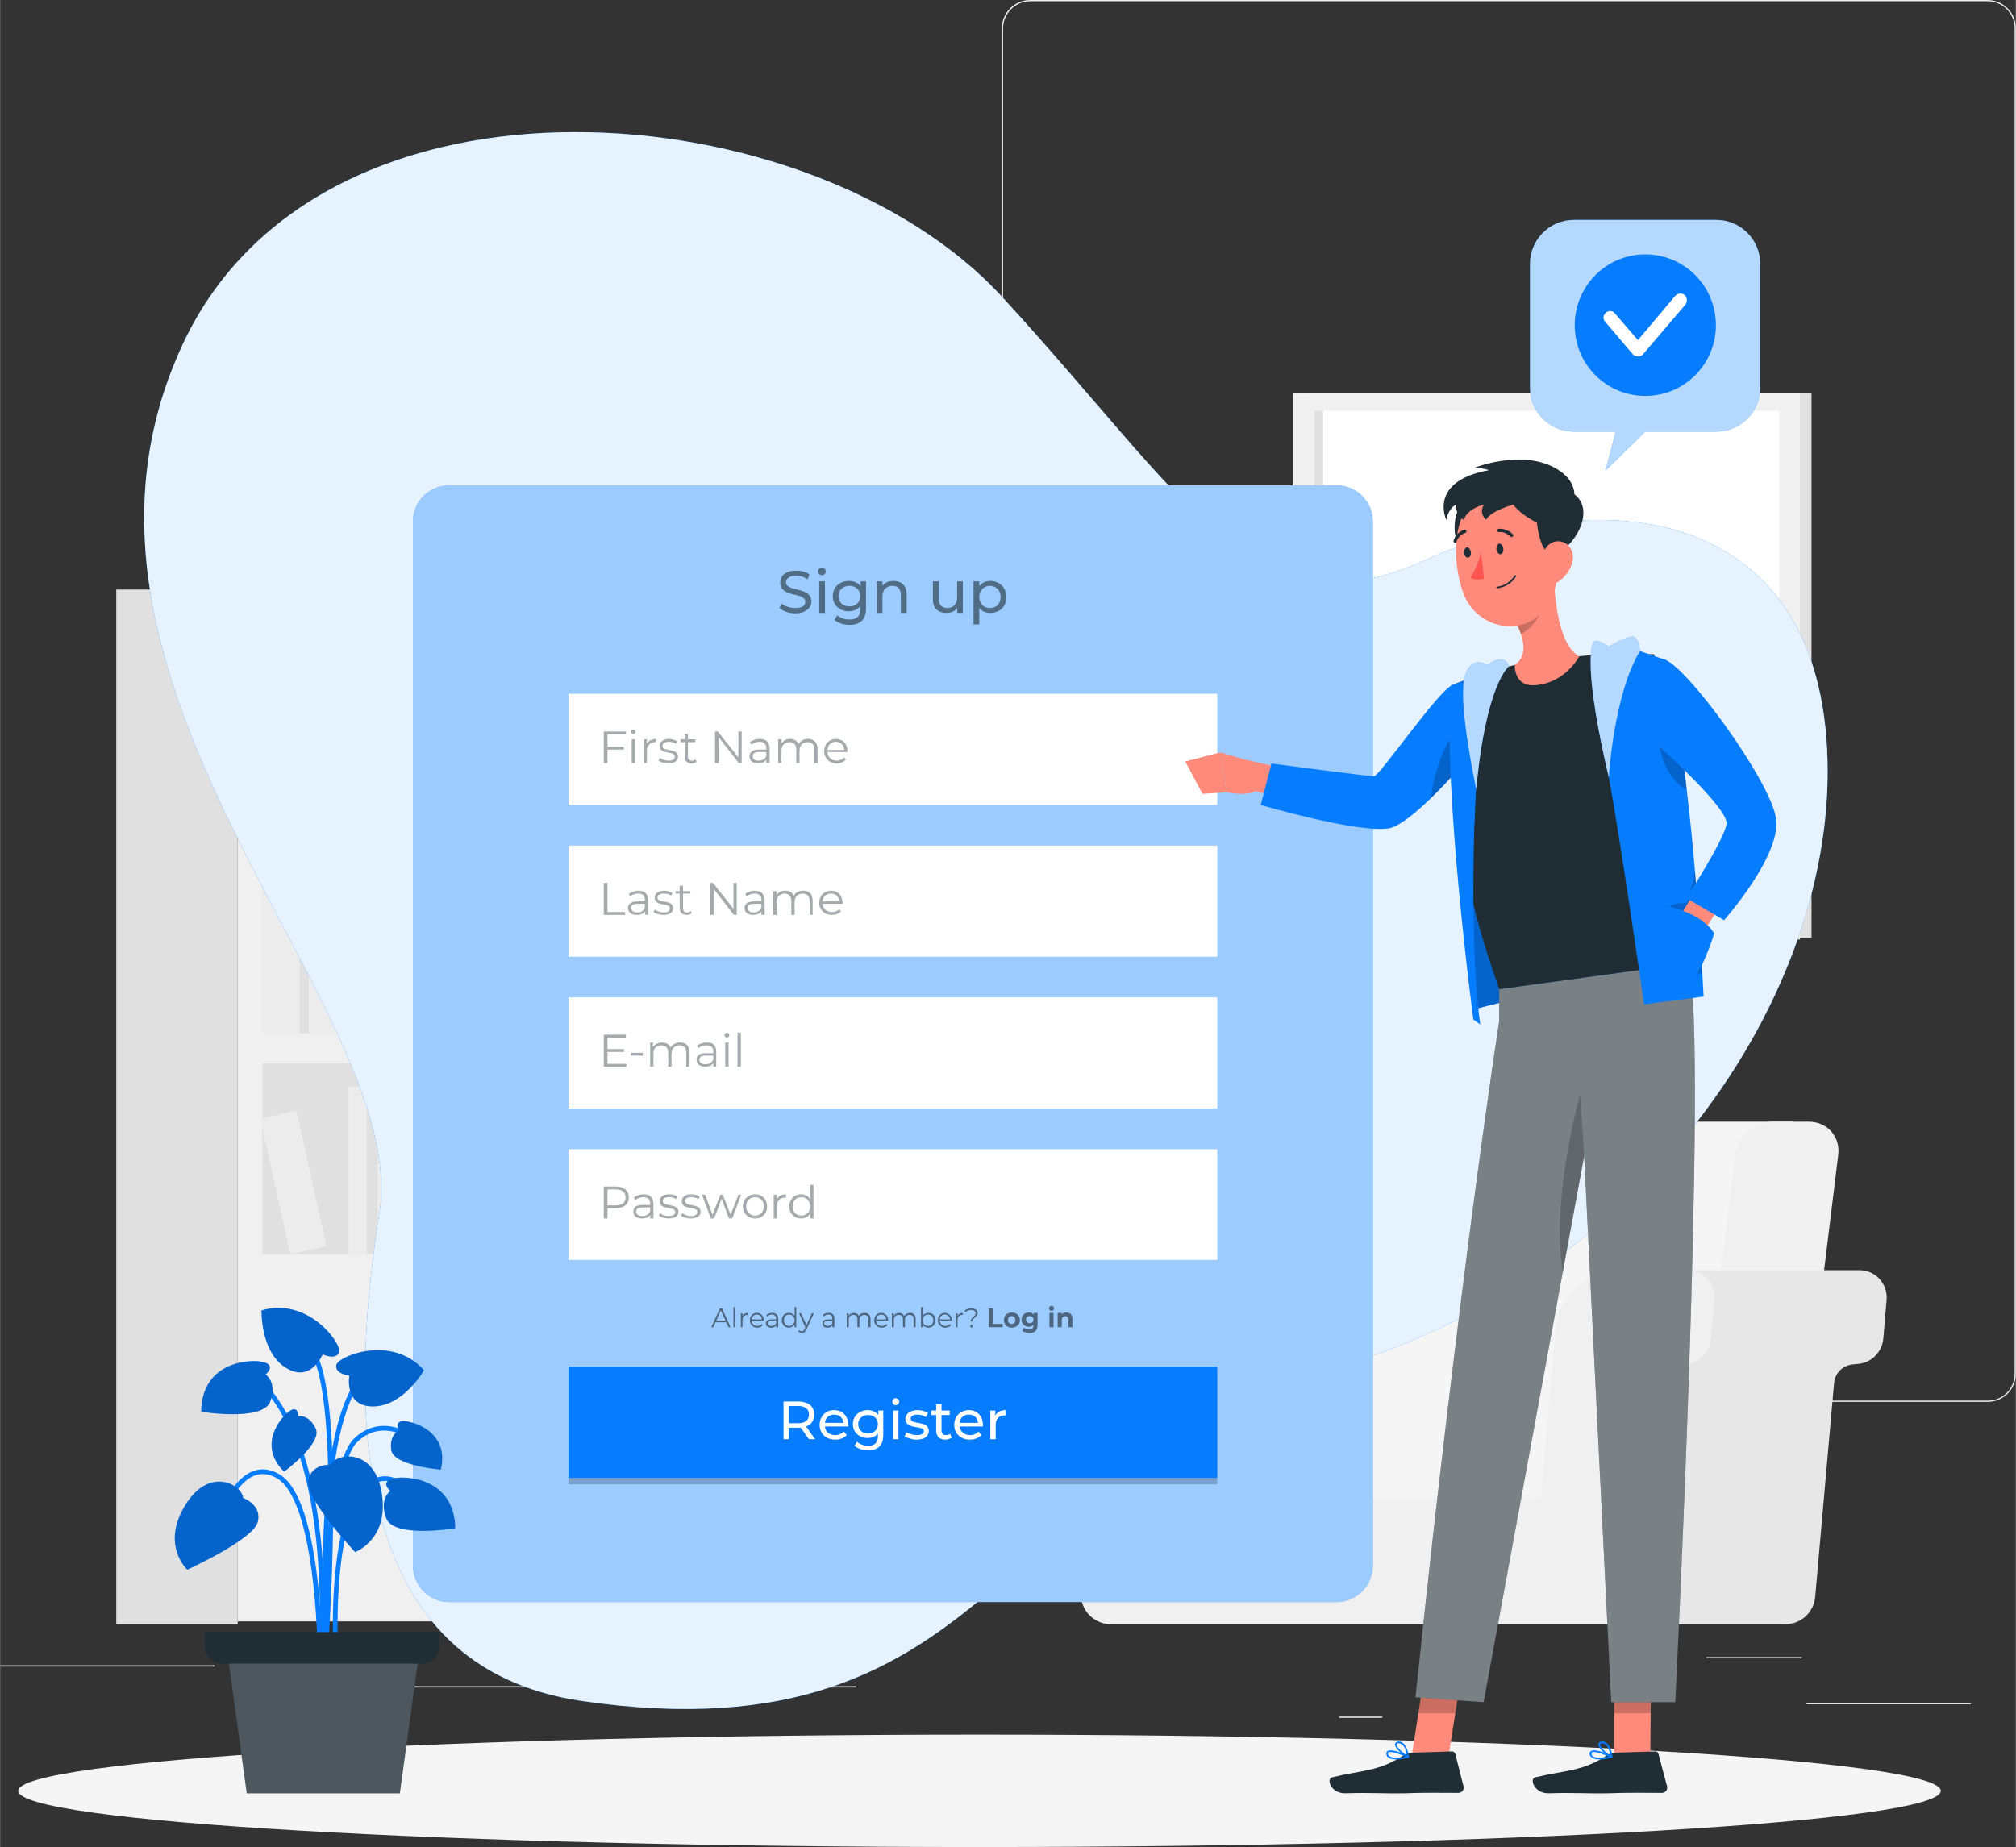 <?xml version="1.0" encoding="UTF-8"?>
<!DOCTYPE svg PUBLIC "-//W3C//DTD SVG 1.1//EN" "http://www.w3.org/Graphics/SVG/1.1/DTD/svg11.dtd">
<!-- Creator: CorelDRAW X7 -->
<svg xmlns="http://www.w3.org/2000/svg" xml:space="preserve" width="5.647in" height="5.175in" version="1.1" shape-rendering="geometricPrecision" text-rendering="geometricPrecision" image-rendering="optimizeQuality" fill-rule="evenodd" clip-rule="evenodd"
viewBox="0 0 4912 4502"
 xmlns:xlink="http://www.w3.org/1999/xlink">
 <rect x="0" y="0" width="4912" height="4502" fill="#333333" stroke="none"/>
 <g id="Layer_x0020_1">
  <polygon fill="#ECECEC" fill-rule="nonzero" points="4402,4151 4802,4151 4802,4154 4402,4154 "/>
  <polygon fill="#ECECEC" fill-rule="nonzero" points="3263,4184 3368,4184 3368,4187 3263,4187 "/>
  <polygon fill="#ECECEC" fill-rule="nonzero" points="4158,4039 4390,4039 4390,4042 4158,4042 "/>
  <polygon fill="#ECECEC" fill-rule="nonzero" points="0,4059 522,4059 522,4062 0,4062 "/>
  <polygon fill="#ECECEC" fill-rule="nonzero" points="629,4059 706,4059 706,4062 629,4062 "/>
  <polygon fill="#ECECEC" fill-rule="nonzero" points="955,4110 2086,4110 2086,4113 955,4113 "/>
  <path fill="#ECECEC" fill-rule="nonzero" d="M4843 3417l-2333 0c-38,0 -69,-30 -69,-69l0 -3279c0,-38 31,-69 69,-69l2333 0c38,0 69,31 69,69l0 3279c0,39 -31,69 -69,69zm-2333 -3414l0 0c-36,0 -66,30 -66,66l0 3279c0,37 30,66 66,66l2333 0c37,0 66,-29 66,-66l0 -3279c0,-36 -29,-66 -66,-66l-2333 0z"/>
  <g id="_614072560">
   <g>
    <polygon fill="#F0F0F0" fill-rule="nonzero" points="2294,1437 579,1437 579,3952 2294,3952 "/>
    <g>
     <polygon fill="#E0E0E0" fill-rule="nonzero" points="2234,1981 639,1981 639,1516 2234,1516 "/>
     <polygon fill="#ECECEC" fill-rule="nonzero" points="730,1981 639,1981 639,1591 730,1591 "/>
     <polygon fill="#ECECEC" fill-rule="nonzero" points="1168,1981 1077,1981 1077,1591 1168,1591 "/>
     <polygon fill="#ECECEC" fill-rule="nonzero" points="1731,1965 1642,1981 1576,1597 1665,1582 "/>
     <polygon fill="#ECECEC" fill-rule="nonzero" points="842,1981 752,1981 752,1643 842,1643 "/>
     <polygon fill="#ECECEC" fill-rule="nonzero" points="1050,1981 960,1981 960,1643 1050,1643 "/>
     <polygon fill="#ECECEC" fill-rule="nonzero" points="1576,1981 1485,1981 1485,1643 1576,1643 "/>
     <polygon fill="#ECECEC" fill-rule="nonzero" points="1360,1961 1272,1981 1198,1651 1287,1631 "/>
     <polygon fill="#ECECEC" fill-rule="nonzero" points="920,1981 875,1981 875,1572 920,1572 "/>
     <polygon fill="#ECECEC" fill-rule="nonzero" points="1459,1981 1414,1981 1414,1572 1459,1572 "/>
    </g>
    <g>
     <polygon fill="#E0E0E0" fill-rule="nonzero" points="639,2519 2234,2519 2234,2054 639,2054 "/>
     <polygon fill="#ECECEC" fill-rule="nonzero" points="2143,2519 2234,2519 2234,2129 2143,2129 "/>
     <polygon fill="#ECECEC" fill-rule="nonzero" points="1705,2519 1796,2519 1796,2129 1705,2129 "/>
     <polygon fill="#ECECEC" fill-rule="nonzero" points="1142,2503 1231,2519 1297,2135 1208,2120 "/>
     <polygon fill="#ECECEC" fill-rule="nonzero" points="2031,2519 2121,2519 2121,2181 2031,2181 "/>
     <polygon fill="#ECECEC" fill-rule="nonzero" points="1823,2519 1913,2519 1913,2181 1823,2181 "/>
     <polygon fill="#ECECEC" fill-rule="nonzero" points="1297,2519 1388,2519 1388,2181 1297,2181 "/>
     <polygon fill="#ECECEC" fill-rule="nonzero" points="1513,2499 1601,2519 1675,2189 1586,2169 "/>
     <polygon fill="#ECECEC" fill-rule="nonzero" points="1952,2519 1998,2519 1998,2110 1952,2110 "/>
     <polygon fill="#ECECEC" fill-rule="nonzero" points="1414,2519 1459,2519 1459,2110 1414,2110 "/>
     <polygon fill="#ECECEC" fill-rule="nonzero" points="730,2519 639,2519 639,2129 730,2129 "/>
     <polygon fill="#ECECEC" fill-rule="nonzero" points="842,2519 752,2519 752,2181 842,2181 "/>
     <polygon fill="#ECECEC" fill-rule="nonzero" points="1050,2519 960,2519 960,2181 1050,2181 "/>
     <polygon fill="#ECECEC" fill-rule="nonzero" points="920,2519 875,2519 875,2110 920,2110 "/>
    </g>
    <g>
     <polygon fill="#E0E0E0" fill-rule="nonzero" points="2234,3057 639,3057 639,2592 2234,2592 "/>
     <g>
      <polygon fill="#ECECEC" fill-rule="nonzero" points="1645,3057 1554,3057 1554,2667 1645,2667 "/>
      <polygon fill="#ECECEC" fill-rule="nonzero" points="2208,3041 2119,3057 2053,2673 2142,2658 "/>
      <polygon fill="#ECECEC" fill-rule="nonzero" points="1319,3057 1229,3057 1229,2719 1319,2719 "/>
      <polygon fill="#ECECEC" fill-rule="nonzero" points="1527,3057 1437,3057 1437,2719 1527,2719 "/>
      <polygon fill="#ECECEC" fill-rule="nonzero" points="2053,3057 1962,3057 1962,2719 2053,2719 "/>
      <polygon fill="#ECECEC" fill-rule="nonzero" points="1837,3037 1749,3057 1675,2727 1764,2707 "/>
      <polygon fill="#ECECEC" fill-rule="nonzero" points="1398,3057 1352,3057 1352,2648 1398,2648 "/>
      <polygon fill="#ECECEC" fill-rule="nonzero" points="1936,3057 1891,3057 1891,2648 1936,2648 "/>
      <polygon fill="#ECECEC" fill-rule="nonzero" points="1166,3041 1077,3057 1011,2673 1100,2658 "/>
      <polygon fill="#ECECEC" fill-rule="nonzero" points="1011,3057 920,3057 920,2719 1011,2719 "/>
      <polygon fill="#ECECEC" fill-rule="nonzero" points="795,3037 707,3057 634,2727 722,2707 "/>
      <polygon fill="#ECECEC" fill-rule="nonzero" points="894,3057 849,3057 849,2648 894,2648 "/>
     </g>
    </g>
    <polygon fill="#E0E0E0" fill-rule="nonzero" points="283,3959 579,3959 579,1437 283,1437 "/>
   </g>
   <g>
    <path fill="whitesmoke" fill-rule="nonzero" d="M3298 3893l-251 0 132 -1077c6,-45 47,-82 93,-82l86 0 1011 0 -161 1159 -910 0z"/>
    <path fill="#F0F0F0" fill-rule="nonzero" d="M4096 3893l251 0 132 -1077c6,-45 -26,-82 -72,-82l-86 0c-46,0 -88,37 -93,82l-132 1077z"/>
    <g>
     <path fill="#E7E7E7" fill-rule="nonzero" d="M4003 3892l46 -521c2,-23 20,-42 43,-45l19 -2c31,-4 55,-30 57,-61l9 -95c3,-39 -28,-72 -67,-72l421 0c39,0 69,33 66,72l-8 95c-3,31 -27,57 -58,61l-19 2c-23,3 -41,22 -43,45l-46 521c-3,38 -35,67 -73,67l-420 0c38,0 70,-29 73,-67z"/>
    </g>
    <path fill="#E7E7E7" fill-rule="nonzero" d="M2847 3240c-8,-81 -76,-144 -158,-144l203 0 163 0c82,0 150,63 157,144l37 413 -366 0 -36 -413z"/>
    <path fill="#F0F0F0" fill-rule="nonzero" d="M2526 3096l163 0c82,0 150,63 158,144l36 413 871 0 36 -413c7,-81 76,-144 158,-144l162 0c39,0 70,33 67,72l-9 95c-2,31 -26,57 -57,61l-19 2c-23,3 -41,22 -43,45l-46 521c-3,38 -35,67 -73,67l-1223 0c-38,0 -70,-29 -73,-67l-46 -521c-2,-23 -20,-42 -43,-45l-19 -2c-31,-4 -55,-30 -58,-61l-8 -95c-3,-39 27,-72 66,-72z"/>
   </g>
   <g>
    <path fill="#E7E7E7" fill-rule="nonzero" d="M600 1311c0,0 -13,-88 51,-145 65,-56 59,-90 41,-94 -19,-5 -36,52 -64,68 0,0 -1,-81 28,-111 29,-29 44,-106 16,-107 -27,-2 -30,45 -35,78 -6,33 -37,80 -37,80 0,0 -5,-72 -24,-102 -19,-29 31,-97 12,-127 -19,-30 -53,27 -50,91 2,63 45,131 35,198 0,0 -19,-47 -36,-51 -16,-5 -33,-35 -45,-47 -11,-11 -25,28 0,65 26,37 91,135 81,215l27 -11z"/>
    <path fill="#E7E7E7" fill-rule="nonzero" d="M639 1271l21 132c7,41 -25,78 -66,78l-23 0c-41,0 -73,-37 -66,-78l21 -132 113 0z"/>
    <polygon fill="#ECECEC" fill-rule="nonzero" points="1904,1455 1970,1455 1970,1173 1904,1173 "/>
    <polygon fill="#ECECEC" fill-rule="nonzero" points="1587,1455 1652,1455 1652,1173 1587,1173 "/>
    <polygon fill="#ECECEC" fill-rule="nonzero" points="1179,1444 1243,1455 1291,1177 1227,1166 "/>
    <polygon fill="#ECECEC" fill-rule="nonzero" points="1823,1455 1888,1455 1888,1210 1823,1210 "/>
    <polygon fill="#ECECEC" fill-rule="nonzero" points="1672,1455 1738,1455 1738,1210 1672,1210 "/>
    <polygon fill="#ECECEC" fill-rule="nonzero" points="1291,1455 1357,1455 1357,1210 1291,1210 "/>
    <polygon fill="#ECECEC" fill-rule="nonzero" points="1447,1441 1512,1455 1565,1216 1501,1202 "/>
    <polygon fill="#ECECEC" fill-rule="nonzero" points="1766,1455 1799,1455 1799,1159 1766,1159 "/>
    <polygon fill="#ECECEC" fill-rule="nonzero" points="1376,1455 1409,1455 1409,1159 1376,1159 "/>
    <g>
     <polygon fill="#ECECEC" fill-rule="nonzero" points="1142,1231 822,1231 822,1452 1142,1452 "/>
    </g>
    <g>
     <polygon fill="#ECECEC" fill-rule="nonzero" points="2239,1322 1971,1322 1971,1487 2239,1487 "/>
    </g>
    <g>
     <polygon fill="#ECECEC" fill-rule="nonzero" points="2176,1177 2042,1177 2042,1342 2176,1342 "/>
    </g>
   </g>
   <g>
    <polygon fill="#E0E0E0" fill-rule="nonzero" points="4414,2286 4096,2286 4096,959 4414,959 "/>
    <polygon fill="#E0E0E0" fill-rule="nonzero" points="3189,2290 4380,2290 4380,959 3189,959 "/>
    <polygon fill="#F0F0F0" fill-rule="nonzero" points="3150,2290 4386,2290 4386,959 3150,959 "/>
    <polygon fill="white" fill-rule="nonzero" points="3203,2229 4336,2229 4336,1001 3203,1001 "/>
    <polygon fill="#E0E0E0" fill-rule="nonzero" points="3203,2229 3224,2229 3224,1001 3203,1001 "/>
    <polygon fill="#E0E0E0" fill-rule="nonzero" points="3220,1884 3220,1917 4339,1917 4339,1884 "/>
    <polygon fill="#F0F0F0" fill-rule="nonzero" points="3203,1884 4353,1884 4353,1828 3203,1828 "/>
   </g>
  </g>
  <g id="_781875552">
   <path fill="#067CFF" fill-rule="nonzero" d="M446 837c337,-719 1535,-617 1997,-112 463,505 613,829 1030,640 417,-189 949,-138 979,461 31,599 -458,1308 -1233,1518 -776,209 -776,951 -1802,802 -559,-82 -572,-687 -493,-1188 79,-501 -869,-1288 -478,-2121z"/>
   <path fill="white" fill-rule="nonzero" fill-opacity="0.902" d="M446 837c337,-719 1535,-617 1997,-112 463,505 613,829 1030,640 417,-189 949,-138 979,461 31,599 -458,1308 -1233,1518 -776,209 -776,951 -1802,802 -559,-82 -572,-687 -493,-1188 79,-501 -869,-1288 -478,-2121z"/>
  </g>
  <path fill="whitesmoke" fill-rule="nonzero" d="M4729 4365c0,76 -1048,137 -2342,137 -1294,0 -2343,-61 -2343,-137 0,-75 1049,-137 2343,-137 1294,0 2342,62 2342,137z"/>
  <g id="_781873440">
   <path fill="#067CFF" fill-rule="nonzero" d="M3256 3905l-2162 0c-48,0 -88,-40 -88,-89l0 -2545c0,-49 40,-88 88,-88l2162 0c49,0 89,39 89,88l0 2545c0,49 -40,89 -89,89z"/>
   <path fill="white" fill-rule="nonzero" fill-opacity="0.6" d="M3256 3905l-2162 0c-48,0 -88,-40 -88,-89l0 -2545c0,-49 40,-88 88,-88l2162 0c49,0 89,39 89,88l0 2545c0,49 -40,89 -89,89z"/>
   <g>
    <polygon fill="white" fill-rule="nonzero" points="2966,2702 1385,2702 1385,2431 2966,2431 "/>
    <g>
     <polygon fill="#202D34" fill-rule="nonzero" fill-opacity="0.4" points="1526,2593 1526,2600 1471,2600 1471,2522 1525,2522 1525,2529 1480,2529 1480,2557 1520,2557 1520,2564 1480,2564 1480,2593 "/>
     <polygon fill="#202D34" fill-rule="nonzero" fill-opacity="0.4" points="1537,2566 1566,2566 1566,2573 1537,2573 "/>
     <path fill="#202D34" fill-rule="nonzero" fill-opacity="0.4" d="M1680 2566l0 34 -8 0 0 -33c0,-13 -6,-19 -16,-19 -12,0 -20,8 -20,21l0 31 -8 0 0 -33c0,-13 -6,-19 -17,-19 -12,0 -19,8 -19,21l0 31 -8 0 0 -59 7 0 0 11c5,-7 12,-11 22,-11 9,0 17,4 21,12 4,-7 12,-12 23,-12 14,0 23,8 23,25z"/>
     <path fill="#202D34" fill-rule="nonzero" fill-opacity="0.4" d="M1745 2564l0 36 -7 0 0 -9c-4,6 -10,9 -20,9 -13,0 -21,-7 -21,-17 0,-9 5,-16 22,-16l19 0 0 -4c0,-10 -6,-15 -17,-15 -7,0 -15,2 -19,7l-4 -6c6,-5 15,-8 24,-8 15,0 23,7 23,23zm-7 18l0 0 0 -9 -19 0c-11,0 -15,4 -15,10 0,7 6,11 15,11 9,0 16,-4 19,-12z"/>
     <path fill="#202D34" fill-rule="nonzero" fill-opacity="0.4" d="M1765 2523c0,-3 3,-6 6,-6 3,0 6,3 6,6 0,3 -3,6 -6,6 -3,0 -6,-3 -6,-6zm2 18l0 0 8 0 0 59 -8 0 0 -59z"/>
     <polygon fill="#202D34" fill-rule="nonzero" fill-opacity="0.4" points="1797,2517 1805,2517 1805,2600 1797,2600 "/>
    </g>
   </g>
   <g>
    <polygon fill="white" fill-rule="nonzero" points="2966,3071 1385,3071 1385,2801 2966,2801 "/>
    <g>
     <path fill="#202D34" fill-rule="nonzero" fill-opacity="0.4" d="M1532 2919c0,16 -12,26 -32,26l-20 0 0 25 -9 0 0 -78 29 0c20,0 32,10 32,27zm-8 0l0 0c0,-13 -8,-20 -24,-20l-20 0 0 39 20 0c16,0 24,-7 24,-19z"/>
     <path fill="#202D34" fill-rule="nonzero" fill-opacity="0.4" d="M1592 2934l0 36 -8 0 0 -9c-3,6 -10,9 -20,9 -13,0 -21,-6 -21,-17 0,-9 5,-16 22,-16l19 0 0 -4c0,-10 -6,-15 -17,-15 -7,0 -14,3 -19,7l-4 -6c6,-5 15,-8 24,-8 15,0 24,8 24,23zm-8 18l0 0 0 -9 -19 0c-11,0 -15,4 -15,10 0,7 6,11 15,11 9,0 16,-4 19,-12z"/>
     <path fill="#202D34" fill-rule="nonzero" fill-opacity="0.4" d="M1605 2963l3 -6c5,4 13,7 21,7 11,0 16,-4 16,-10 0,-15 -38,-3 -38,-26 0,-10 8,-17 23,-17 8,0 16,2 21,6l-4 6c-5,-4 -11,-5 -17,-5 -10,0 -15,4 -15,9 0,16 38,4 38,27 0,10 -9,16 -24,16 -10,0 -19,-3 -24,-7z"/>
     <path fill="#202D34" fill-rule="nonzero" fill-opacity="0.4" d="M1659 2963l4 -6c4,4 12,7 20,7 11,0 16,-4 16,-10 0,-15 -38,-3 -38,-26 0,-10 8,-17 23,-17 8,0 16,2 21,6l-4 6c-5,-4 -11,-5 -17,-5 -10,0 -15,4 -15,9 0,16 38,4 38,27 0,10 -9,16 -24,16 -10,0 -19,-3 -24,-7z"/>
     <polygon fill="#202D34" fill-rule="nonzero" fill-opacity="0.4" points="1806,2912 1784,2970 1776,2970 1758,2922 1740,2970 1732,2970 1710,2912 1718,2912 1736,2961 1755,2912 1761,2912 1780,2961 1799,2912 "/>
     <path fill="#202D34" fill-rule="nonzero" fill-opacity="0.4" d="M1810 2941c0,-18 13,-30 30,-30 17,0 29,12 29,30 0,17 -12,29 -29,29 -17,0 -30,-12 -30,-29zm51 0l0 0c0,-14 -9,-23 -21,-23 -13,0 -22,9 -22,23 0,13 9,22 22,22 12,0 21,-9 21,-22z"/>
     <path fill="#202D34" fill-rule="nonzero" fill-opacity="0.4" d="M1915 2911l0 8c-1,0 -2,0 -2,0 -12,0 -20,7 -20,21l0 30 -8 0 0 -58 8 0 0 11c4,-8 11,-12 22,-12z"/>
     <path fill="#202D34" fill-rule="nonzero" fill-opacity="0.4" d="M1982 2888l0 82 -8 0 0 -12c-5,8 -13,12 -22,12 -17,0 -29,-12 -29,-29 0,-18 12,-30 29,-30 9,0 17,4 22,12l0 -35 8 0zm-8 53l0 0c0,-14 -9,-23 -22,-23 -12,0 -21,9 -21,23 0,13 9,22 21,22 13,0 22,-9 22,-22z"/>
    </g>
   </g>
   <polygon fill="black" fill-rule="nonzero" fill-opacity="0.2" points="2966,3618 1385,3618 1385,3347 2966,3347 "/>
   <g>
    <path fill="black" fill-rule="nonzero" fill-opacity="0.502" d="M1769 3223l-26 0 -5 12 -5 0 21 -46 5 0 21 46 -5 0 -6 -12zm-1 -4l0 0 -12 -25 -11 25 23 0z"/>
    <polygon fill="black" fill-rule="nonzero" fill-opacity="0.502" points="1787,3186 1791,3186 1791,3235 1787,3235 "/>
    <path fill="black" fill-rule="nonzero" fill-opacity="0.502" d="M1822 3200l0 5c0,0 -1,0 -1,0 -7,0 -12,4 -12,13l0 17 -4 0 0 -34 4 0 0 6c2,-4 7,-7 13,-7z"/>
    <path fill="black" fill-rule="nonzero" fill-opacity="0.502" d="M1861 3219l-30 0c1,8 7,13 14,13 4,0 8,-2 11,-5l2 3c-3,4 -7,6 -13,6 -11,0 -18,-8 -18,-18 0,-10 7,-18 17,-18 10,0 17,8 17,18 0,0 0,1 0,1zm-30 -3l0 0 25 0c0,-7 -5,-12 -12,-12 -7,0 -12,5 -13,12z"/>
    <path fill="black" fill-rule="nonzero" fill-opacity="0.502" d="M1896 3214l0 21 -5 0 0 -5c-2,4 -6,6 -12,6 -8,0 -13,-4 -13,-10 0,-6 4,-10 14,-10l11 0 0 -2c0,-6 -4,-10 -10,-10 -5,0 -9,2 -12,5l-2 -4c4,-3 9,-5 14,-5 9,0 15,5 15,14zm-5 11l0 0 0 -6 -11 0c-7,0 -9,3 -9,6 0,4 3,7 9,7 5,0 9,-3 11,-7z"/>
    <path fill="black" fill-rule="nonzero" fill-opacity="0.502" d="M1940 3186l0 49 -4 0 0 -6c-3,4 -8,7 -14,7 -10,0 -17,-7 -17,-18 0,-11 7,-18 17,-18 6,0 11,3 14,7l0 -21 4 0zm-4 32l0 0c0,-8 -6,-14 -13,-14 -8,0 -13,6 -13,14 0,8 5,14 13,14 7,0 13,-6 13,-14z"/>
    <path fill="black" fill-rule="nonzero" fill-opacity="0.502" d="M1983 3201l-18 39c-3,6 -6,9 -11,9 -4,0 -7,-2 -9,-4l2 -3c2,2 4,3 7,3 3,0 5,-2 7,-6l1 -4 -15 -34 5 0 13 29 13 -29 5 0z"/>
    <path fill="black" fill-rule="nonzero" fill-opacity="0.502" d="M2033 3214l0 21 -5 0 0 -5c-2,4 -6,6 -12,6 -7,0 -12,-4 -12,-10 0,-6 3,-10 13,-10l11 0 0 -2c0,-6 -3,-10 -10,-10 -4,0 -8,2 -11,5l-2 -4c3,-3 8,-5 14,-5 9,0 14,5 14,14zm-5 11l0 0 0 -6 -11 0c-6,0 -9,3 -9,6 0,4 4,7 9,7 5,0 9,-3 11,-7z"/>
    <path fill="black" fill-rule="nonzero" fill-opacity="0.502" d="M2121 3215l0 20 -5 0 0 -19c0,-8 -4,-11 -10,-11 -7,0 -12,4 -12,12l0 18 -5 0 0 -19c0,-8 -3,-11 -10,-11 -7,0 -11,4 -11,12l0 18 -5 0 0 -34 5 0 0 6c2,-4 7,-7 12,-7 6,0 11,3 13,8 2,-5 7,-8 13,-8 9,0 15,5 15,15z"/>
    <path fill="black" fill-rule="nonzero" fill-opacity="0.502" d="M2164 3219l-29 0c0,8 6,13 13,13 5,0 8,-2 11,-5l3 3c-3,4 -8,6 -14,6 -11,0 -18,-8 -18,-18 0,-10 7,-18 17,-18 10,0 17,8 17,18 0,0 0,1 0,1zm-29 -3l0 0 24 0c0,-7 -5,-12 -12,-12 -7,0 -12,5 -12,12z"/>
    <path fill="black" fill-rule="nonzero" fill-opacity="0.502" d="M2231 3215l0 20 -5 0 0 -19c0,-8 -3,-11 -10,-11 -7,0 -11,4 -11,12l0 18 -5 0 0 -19c0,-8 -4,-11 -10,-11 -7,0 -12,4 -12,12l0 18 -5 0 0 -34 5 0 0 6c2,-4 7,-7 13,-7 5,0 10,3 12,8 3,-5 8,-8 14,-8 8,0 14,5 14,15z"/>
    <path fill="black" fill-rule="nonzero" fill-opacity="0.502" d="M2279 3218c0,11 -7,18 -17,18 -6,0 -11,-3 -14,-7l0 6 -4 0 0 -49 4 0 0 21c3,-4 8,-7 14,-7 10,0 17,7 17,18zm-5 0l0 0c0,-8 -5,-14 -13,-14 -7,0 -13,6 -13,14 0,8 6,14 13,14 8,0 13,-6 13,-14z"/>
    <path fill="black" fill-rule="nonzero" fill-opacity="0.502" d="M2319 3219l-29 0c0,8 6,13 14,13 4,0 8,-2 10,-5l3 3c-3,4 -8,6 -14,6 -10,0 -18,-8 -18,-18 0,-10 7,-18 17,-18 10,0 17,8 17,18 0,0 0,1 0,1zm-29 -3l0 0 25 0c-1,-7 -6,-12 -13,-12 -7,0 -12,5 -12,12z"/>
    <path fill="black" fill-rule="nonzero" fill-opacity="0.502" d="M2346 3200l0 5c0,0 -1,0 -1,0 -7,0 -12,4 -12,13l0 17 -4 0 0 -34 4 0 0 6c2,-4 7,-7 13,-7z"/>
    <path fill="black" fill-rule="nonzero" fill-opacity="0.502" d="M2377 3201c0,-5 -4,-8 -11,-8 -6,0 -10,2 -13,5l-3 -2c3,-5 9,-7 16,-7 10,0 16,4 16,11 0,11 -13,12 -13,21l-4 0c0,-10 12,-11 12,-20zm-13 31l0 0c0,-2 1,-3 3,-3 2,0 3,1 3,3 0,2 -1,4 -3,4 -2,0 -3,-2 -3,-4z"/>
    <polygon fill="black" fill-rule="nonzero" fill-opacity="0.502" points="2409,3189 2420,3189 2420,3227 2443,3227 2443,3235 2409,3235 "/>
    <path fill="black" fill-rule="nonzero" fill-opacity="0.502" d="M2446 3218c0,-11 8,-19 19,-19 12,0 20,8 20,19 0,10 -8,18 -20,18 -11,0 -19,-8 -19,-18zm28 0l0 0c0,-7 -4,-10 -9,-10 -5,0 -9,3 -9,10 0,6 4,9 9,9 5,0 9,-3 9,-9z"/>
    <path fill="black" fill-rule="nonzero" fill-opacity="0.502" d="M2528 3200l0 29c0,14 -7,20 -19,20 -7,0 -14,-2 -18,-5l4 -8c3,3 8,4 13,4 7,0 10,-3 10,-9l0 -2c-3,3 -6,5 -11,5 -10,0 -18,-7 -18,-18 0,-10 8,-17 18,-17 5,0 9,2 12,5l0 -4 9 0zm-10 16l0 0c0,-5 -4,-8 -9,-8 -5,0 -9,3 -9,8 0,6 4,9 9,9 5,0 9,-3 9,-9z"/>
    <path fill="black" fill-rule="nonzero" fill-opacity="0.502" d="M2556 3189c0,-3 2,-6 6,-6 4,0 6,3 6,6 0,3 -2,6 -6,6 -4,0 -6,-3 -6,-6zm1 11l0 0 10 0 0 35 -10 0 0 -35z"/>
    <path fill="black" fill-rule="nonzero" fill-opacity="0.502" d="M2613 3215l0 20 -10 0 0 -18c0,-6 -3,-9 -7,-9 -5,0 -9,3 -9,10l0 17 -10 0 0 -35 10 0 0 4c2,-3 7,-5 11,-5 9,0 15,5 15,16z"/>
   </g>
   <polygon fill="#067CFF" fill-rule="nonzero" points="2966,3602 1385,3602 1385,3331 2966,3331 "/>
   <g>
    <path fill="white" fill-rule="nonzero" d="M1971 3508l-20 -28c-2,0 -4,0 -6,0l-23 0 0 28 -13 0 0 -92 36 0c24,0 39,12 39,32 0,14 -7,24 -20,29l22 31 -15 0zm0 -60l0 0c0,-13 -9,-21 -26,-21l-23 0 0 42 23 0c17,0 26,-8 26,-21z"/>
    <path fill="white" fill-rule="nonzero" d="M2067 3477l-57 0c1,13 11,21 25,21 8,0 15,-3 21,-9l7 9c-7,7 -16,11 -28,11 -23,0 -38,-15 -38,-36 0,-21 15,-36 35,-36 21,0 35,15 35,37 0,1 0,2 0,3zm-57 -9l0 0 45 0c-1,-12 -10,-20 -23,-20 -12,0 -21,8 -22,20z"/>
    <path fill="white" fill-rule="nonzero" d="M2152 3438l0 61c0,24 -13,36 -37,36 -12,0 -25,-4 -33,-11l6 -10c6,6 17,10 27,10 17,0 24,-8 24,-24l0 -6c-6,8 -15,11 -25,11 -20,0 -36,-13 -36,-34 0,-20 16,-34 36,-34 10,0 20,4 26,12l0 -11 12 0zm-13 33l0 0c0,-13 -10,-22 -24,-22 -14,0 -24,9 -24,22 0,14 10,23 24,23 14,0 24,-9 24,-23z"/>
    <path fill="white" fill-rule="nonzero" d="M2174 3416c0,-4 4,-8 8,-8 5,0 9,4 9,8 0,5 -4,9 -9,9 -4,0 -8,-4 -8,-9zm2 22l0 0 13 0 0 70 -13 0 0 -70z"/>
    <path fill="white" fill-rule="nonzero" d="M2204 3501l5 -10c6,4 16,7 25,7 12,0 17,-4 17,-10 0,-15 -45,-2 -45,-30 0,-12 12,-21 30,-21 9,0 19,3 25,7l-5 10c-7,-4 -14,-6 -20,-6 -12,0 -17,4 -17,10 0,16 44,3 44,30 0,13 -11,21 -30,21 -11,0 -23,-4 -29,-8z"/>
    <path fill="white" fill-rule="nonzero" d="M2319 3504c-4,3 -10,5 -15,5 -15,0 -23,-8 -23,-22l0 -38 -12 0 0 -11 12 0 0 -15 13 0 0 15 20 0 0 11 -20 0 0 38c0,7 4,11 11,11 4,0 7,-1 10,-3l4 9z"/>
    <path fill="white" fill-rule="nonzero" d="M2395 3477l-57 0c2,13 12,21 26,21 8,0 15,-3 20,-9l7 9c-7,7 -16,11 -28,11 -23,0 -38,-15 -38,-36 0,-21 15,-36 36,-36 20,0 34,15 34,37 0,1 0,2 0,3zm-57 -9l0 0 45 0c-1,-12 -10,-20 -22,-20 -13,0 -22,8 -23,20z"/>
    <path fill="white" fill-rule="nonzero" d="M2451 3437l0 13c-1,0 -2,0 -3,0 -14,0 -22,8 -22,23l0 35 -13 0 0 -70 12 0 0 12c5,-8 13,-13 26,-13z"/>
   </g>
   <g>
    <path fill="#202D34" fill-rule="nonzero" fill-opacity="0.6" d="M1899 1482l5 -11c7,6 20,11 33,11 18,0 25,-6 25,-15 0,-25 -61,-9 -61,-47 0,-16 12,-29 39,-29 12,0 24,3 32,9l-4 12c-9,-6 -19,-9 -28,-9 -17,0 -25,8 -25,16 0,25 62,10 62,47 0,15 -13,29 -40,29 -15,0 -30,-6 -38,-13z"/>
    <path fill="#202D34" fill-rule="nonzero" fill-opacity="0.6" d="M1993 1393c0,-5 4,-9 10,-9 5,0 9,4 9,9 0,5 -4,9 -9,9 -6,0 -10,-4 -10,-9zm3 24l0 0 14 0 0 77 -14 0 0 -77z"/>
    <path fill="#202D34" fill-rule="nonzero" fill-opacity="0.6" d="M2110 1417l0 66c0,27 -14,40 -40,40 -14,0 -28,-4 -37,-12l7 -11c7,6 18,10 29,10 19,0 27,-8 27,-25l0 -7c-7,8 -17,12 -28,12 -22,0 -39,-15 -39,-37 0,-22 17,-37 39,-37 12,0 22,4 29,13l0 -12 13 0zm-14 36l0 0c0,-15 -11,-25 -26,-25 -16,0 -27,10 -27,25 0,15 11,25 27,25 15,0 26,-10 26,-25z"/>
    <path fill="#202D34" fill-rule="nonzero" fill-opacity="0.6" d="M2209 1449l0 45 -14 0 0 -43c0,-15 -7,-23 -20,-23 -15,0 -25,9 -25,26l0 40 -14 0 0 -77 14 0 0 11c5,-7 15,-12 27,-12 19,0 32,11 32,33z"/>
    <path fill="#202D34" fill-rule="nonzero" fill-opacity="0.6" d="M2346 1417l0 77 -14 0 0 -12c-5,8 -15,12 -26,12 -19,0 -33,-10 -33,-33l0 -44 14 0 0 42c0,15 8,23 21,23 14,0 24,-9 24,-26l0 -39 14 0z"/>
    <path fill="#202D34" fill-rule="nonzero" fill-opacity="0.6" d="M2452 1455c0,24 -17,39 -39,39 -11,0 -21,-4 -27,-12l0 40 -14 0 0 -105 14 0 0 12c6,-9 16,-13 27,-13 22,0 39,16 39,39zm-14 0l0 0c0,-16 -11,-27 -26,-27 -15,0 -26,11 -26,27 0,17 11,27 26,27 15,0 26,-10 26,-27z"/>
   </g>
   <g>
    <polygon fill="white" fill-rule="nonzero" points="2966,2332 1385,2332 1385,2061 2966,2061 "/>
    <g>
     <polygon fill="#202D34" fill-rule="nonzero" fill-opacity="0.4" points="1471,2152 1480,2152 1480,2223 1523,2223 1523,2230 1471,2230 "/>
     <path fill="#202D34" fill-rule="nonzero" fill-opacity="0.4" d="M1579 2194l0 36 -7 0 0 -9c-4,6 -11,9 -20,9 -14,0 -22,-6 -22,-17 0,-8 6,-16 23,-16l18 0 0 -4c0,-10 -5,-15 -16,-15 -8,0 -15,3 -20,7l-3 -6c6,-5 14,-8 24,-8 15,0 23,8 23,23zm-8 18l0 0 0 -9 -18 0c-11,0 -15,4 -15,10 0,7 5,11 15,11 9,0 15,-4 18,-12z"/>
     <path fill="#202D34" fill-rule="nonzero" fill-opacity="0.4" d="M1592 2223l4 -6c5,4 13,7 21,7 11,0 15,-4 15,-10 0,-15 -37,-3 -37,-26 0,-10 8,-17 23,-17 7,0 15,2 20,6l-3 6c-5,-4 -11,-5 -17,-5 -11,0 -16,4 -16,10 0,15 38,3 38,26 0,10 -9,16 -24,16 -9,0 -19,-3 -24,-7z"/>
     <path fill="#202D34" fill-rule="nonzero" fill-opacity="0.4" d="M1685 2226c-3,3 -7,4 -12,4 -11,0 -17,-6 -17,-17l0 -35 -10 0 0 -6 10 0 0 -13 8 0 0 13 18 0 0 6 -18 0 0 35c0,7 3,11 10,11 3,0 6,-1 9,-3l2 5z"/>
     <polygon fill="#202D34" fill-rule="nonzero" fill-opacity="0.4" points="1795,2152 1795,2230 1788,2230 1739,2167 1739,2230 1730,2230 1730,2152 1737,2152 1787,2215 1787,2152 "/>
     <path fill="#202D34" fill-rule="nonzero" fill-opacity="0.4" d="M1863 2194l0 36 -8 0 0 -9c-3,6 -10,9 -20,9 -13,0 -21,-6 -21,-17 0,-8 6,-16 22,-16l19 0 0 -4c0,-10 -6,-15 -17,-15 -7,0 -14,3 -19,7l-3 -6c5,-5 14,-8 23,-8 15,0 24,8 24,23zm-8 18l0 0 0 -9 -18 0c-12,0 -15,4 -15,10 0,7 5,11 14,11 9,0 16,-4 19,-12z"/>
     <path fill="#202D34" fill-rule="nonzero" fill-opacity="0.4" d="M1980 2196l0 34 -7 0 0 -33c0,-12 -7,-19 -17,-19 -12,0 -20,8 -20,21l0 31 -8 0 0 -33c0,-12 -6,-19 -16,-19 -12,0 -20,8 -20,21l0 31 -8 0 0 -58 8 0 0 10c4,-7 11,-11 21,-11 10,0 17,4 21,12 4,-7 12,-12 23,-12 14,0 23,8 23,25z"/>
     <path fill="#202D34" fill-rule="nonzero" fill-opacity="0.4" d="M2053 2203l-49 0c1,12 10,20 23,20 7,0 13,-2 18,-7l4 5c-5,6 -13,9 -22,9 -18,0 -31,-12 -31,-29 0,-18 12,-30 29,-30 16,0 28,12 28,30 0,0 0,1 0,2zm-49 -6l0 0 41 0c-1,-11 -9,-19 -20,-19 -12,0 -20,8 -21,19z"/>
    </g>
   </g>
   <g>
    <polygon fill="white" fill-rule="nonzero" points="2966,1962 1385,1962 1385,1691 2966,1691 "/>
    <g>
     <polygon fill="#202D34" fill-rule="nonzero" fill-opacity="0.4" points="1480,1790 1480,1820 1520,1820 1520,1827 1480,1827 1480,1860 1471,1860 1471,1783 1525,1783 1525,1790 "/>
     <path fill="#202D34" fill-rule="nonzero" fill-opacity="0.4" d="M1537 1783c0,-3 3,-5 6,-5 3,0 5,2 5,5 0,4 -2,6 -5,6 -3,0 -6,-2 -6,-6zm2 19l0 0 8 0 0 58 -8 0 0 -58z"/>
     <path fill="#202D34" fill-rule="nonzero" fill-opacity="0.4" d="M1598 1801l0 8c-1,0 -1,0 -2,0 -12,0 -20,8 -20,21l0 30 -7 0 0 -58 7 0 0 11c4,-7 11,-12 22,-12z"/>
     <path fill="#202D34" fill-rule="nonzero" fill-opacity="0.4" d="M1604 1853l4 -6c5,4 13,7 21,7 11,0 15,-4 15,-10 0,-15 -37,-3 -37,-26 0,-9 8,-17 23,-17 7,0 15,3 20,6l-3 6c-5,-3 -11,-5 -17,-5 -11,0 -16,4 -16,10 0,16 38,4 38,26 0,10 -9,17 -24,17 -9,0 -19,-3 -24,-8z"/>
     <path fill="#202D34" fill-rule="nonzero" fill-opacity="0.4" d="M1697 1857c-3,2 -7,4 -12,4 -11,0 -17,-7 -17,-17l0 -35 -10 0 0 -7 10 0 0 -13 8 0 0 13 18 0 0 7 -18 0 0 34c0,7 3,11 10,11 3,0 6,-1 9,-3l2 6z"/>
     <polygon fill="#202D34" fill-rule="nonzero" fill-opacity="0.4" points="1807,1783 1807,1860 1800,1860 1751,1797 1751,1860 1742,1860 1742,1783 1749,1783 1799,1846 1799,1783 "/>
     <path fill="#202D34" fill-rule="nonzero" fill-opacity="0.4" d="M1875 1824l0 36 -8 0 0 -9c-3,6 -10,10 -20,10 -13,0 -21,-7 -21,-17 0,-9 6,-17 22,-17l19 0 0 -3c0,-10 -6,-16 -17,-16 -7,0 -14,3 -19,7l-4 -6c6,-5 15,-8 24,-8 15,0 24,8 24,23zm-8 19l0 0 0 -10 -18 0c-12,0 -15,5 -15,11 0,6 5,10 14,10 9,0 16,-4 19,-11z"/>
     <path fill="#202D34" fill-rule="nonzero" fill-opacity="0.4" d="M1992 1826l0 34 -8 0 0 -33c0,-12 -6,-18 -16,-18 -12,0 -20,7 -20,21l0 30 -8 0 0 -33c0,-12 -6,-18 -16,-18 -12,0 -20,7 -20,21l0 30 -8 0 0 -58 8 0 0 10c4,-6 11,-11 21,-11 10,0 17,5 21,13 4,-8 12,-13 23,-13 14,0 23,9 23,25z"/>
     <path fill="#202D34" fill-rule="nonzero" fill-opacity="0.4" d="M2065 1833l-49 0c1,13 10,21 23,21 7,0 13,-3 18,-8l4 5c-5,6 -13,10 -22,10 -18,0 -31,-13 -31,-30 0,-17 12,-30 29,-30 16,0 28,12 28,30 0,1 0,2 0,2zm-49 -5l0 0 41 0c-1,-12 -9,-20 -20,-20 -12,0 -20,8 -21,20z"/>
    </g>
   </g>
  </g>
  <g id="_604491840">
   <g>
    <path fill="none" fill-rule="nonzero" stroke="#067CFF" stroke-width="11.412" d="M1015 3511c0,0 -80,-67 -149,0 -68,67 -82,480 -82,480"/>
    <path fill="none" fill-rule="nonzero" stroke="#067CFF" stroke-width="11.412" d="M779 4071c0,0 47,-485 -131,-689"/>
    <path fill="none" fill-rule="nonzero" stroke="#067CFF" stroke-width="11.412" d="M796 4020c0,0 -37,-552 96,-675"/>
    <path fill="none" fill-rule="nonzero" stroke="#067CFF" stroke-width="11.412" d="M779 4020c0,0 -3,-365 -102,-422 -99,-57 -150,128 -150,128"/>
    <path fill="none" fill-rule="nonzero" stroke="#067CFF" stroke-width="11.412" d="M818 4020c0,0 -16,-280 60,-380 77,-101 158,42 158,42"/>
    <path fill="none" fill-rule="nonzero" stroke="#067CFF" stroke-width="11.412" d="M791 4057c0,0 50,-655 -32,-766"/>
   </g>
   <g>
    <path fill="#067CFF" fill-rule="nonzero" d="M592 3651c0,0 49,18 35,61 -15,43 -171,114 -171,114 0,0 -65,-60 -5,-157 60,-98 140,-48 141,-18z"/>
    <path fill="black" fill-rule="nonzero" fill-opacity="0.2" d="M592 3651c0,0 49,18 35,61 -15,43 -171,114 -171,114 0,0 -65,-60 -5,-157 60,-98 140,-48 141,-18z"/>
   </g>
   <g>
    <path fill="#067CFF" fill-rule="nonzero" d="M806 3570c0,0 -52,-3 -55,43 -3,45 114,170 114,170 0,0 83,-30 65,-143 -18,-113 -111,-98 -124,-70z"/>
    <path fill="black" fill-rule="nonzero" fill-opacity="0.2" d="M806 3570c0,0 -52,-3 -55,43 -3,45 114,170 114,170 0,0 83,-30 65,-143 -18,-113 -111,-98 -124,-70z"/>
   </g>
   <g>
    <path fill="#067CFF" fill-rule="nonzero" d="M851 3353c0,0 -35,-4 -32,-25 2,-22 136,-77 214,12 0,0 -50,87 -123,88 -73,1 -59,-75 -59,-75z"/>
    <path fill="black" fill-rule="nonzero" fill-opacity="0.2" d="M851 3353c0,0 -35,-4 -32,-25 2,-22 136,-77 214,12 0,0 -50,87 -123,88 -73,1 -59,-75 -59,-75z"/>
   </g>
   <g>
    <path fill="#067CFF" fill-rule="nonzero" d="M786 3301c0,0 31,15 40,-4 9,-20 -75,-137 -189,-103 0,0 -3,100 58,139 62,40 91,-32 91,-32z"/>
    <path fill="black" fill-rule="nonzero" fill-opacity="0.2" d="M786 3301c0,0 31,15 40,-4 9,-20 -75,-137 -189,-103 0,0 -3,100 58,139 62,40 91,-32 91,-32z"/>
   </g>
   <g>
    <path fill="#067CFF" fill-rule="nonzero" d="M951 3634c0,0 -24,-19 2,-29 26,-10 154,-7 156,120 0,0 -149,25 -168,-24 -18,-48 10,-67 10,-67z"/>
    <path fill="black" fill-rule="nonzero" fill-opacity="0.2" d="M951 3634c0,0 -24,-19 2,-29 26,-10 154,-7 156,120 0,0 -149,25 -168,-24 -18,-48 10,-67 10,-67z"/>
   </g>
   <g>
    <path fill="#067CFF" fill-rule="nonzero" d="M647 3350c0,0 25,-20 -2,-29 -26,-10 -154,-7 -155,120 0,0 149,24 168,-24 18,-48 -11,-67 -11,-67z"/>
    <path fill="black" fill-rule="nonzero" fill-opacity="0.2" d="M647 3350c0,0 25,-20 -2,-29 -26,-10 -154,-7 -155,120 0,0 149,24 168,-24 18,-48 -11,-67 -11,-67z"/>
   </g>
   <g>
    <path fill="#067CFF" fill-rule="nonzero" d="M726 3452c0,0 2,-24 -17,-15 -19,10 -86,82 -17,150 0,0 94,-69 77,-105 -17,-36 -43,-30 -43,-30z"/>
    <path fill="black" fill-rule="nonzero" fill-opacity="0.2" d="M726 3452c0,0 2,-24 -17,-15 -19,10 -86,82 -17,150 0,0 94,-69 77,-105 -17,-36 -43,-30 -43,-30z"/>
   </g>
   <g>
    <path fill="#067CFF" fill-rule="nonzero" d="M973 3486c0,0 -14,-19 7,-22 21,-2 116,23 94,118 0,0 -116,-9 -121,-48 -5,-39 20,-48 20,-48z"/>
    <path fill="black" fill-rule="nonzero" fill-opacity="0.2" d="M973 3486c0,0 -14,-19 7,-22 21,-2 116,23 94,118 0,0 -116,-9 -121,-48 -5,-39 20,-48 20,-48z"/>
   </g>
   <polygon fill="#202D34" fill-rule="nonzero" points="601,4371 974,4371 1024,4008 551,4008 "/>
   <polygon fill="white" fill-rule="nonzero" fill-opacity="0.2" points="601,4371 974,4371 1024,4008 551,4008 "/>
   <path fill="#202D34" fill-rule="nonzero" d="M1070 3978l0 35c0,23 -18,42 -41,42l-488 0c-23,0 -42,-19 -42,-42l0 -35 571 0z"/>
  </g>
  <g id="_604478688">
   <g>
    <path fill="#067CFF" fill-rule="nonzero" d="M4182 536l-347 0c-59,0 -107,48 -107,107l0 302c0,59 48,107 107,107l102 0 -25 95 97 -95 173 0c59,0 107,-48 107,-107l0 -302c0,-59 -48,-107 -107,-107z"/>
    <path fill="white" fill-rule="nonzero" fill-opacity="0.702" d="M4182 536l-347 0c-59,0 -107,48 -107,107l0 302c0,59 48,107 107,107l102 0 -25 95 97 -95 173 0c59,0 107,-48 107,-107l0 -302c0,-59 -48,-107 -107,-107z"/>
   </g>
   <g>
    <g>
     <path fill="#067CFF" fill-rule="nonzero" d="M4181 793c0,95 -77,172 -172,172 -95,0 -172,-77 -172,-172 0,-96 77,-173 172,-173 95,0 172,77 172,173z"/>
    </g>
    <g>
     <path fill="white" fill-rule="nonzero" d="M3991 869c-5,0 -9,-2 -12,-5l-68 -80c-6,-6 -5,-16 2,-22 7,-6 17,-5 22,2l56 65 91 -108c6,-7 16,-7 23,-2 6,6 7,16 2,23l-104 122c-3,3 -8,5 -12,5z"/>
    </g>
   </g>
  </g>
  <g id="_604484256">
   <g>
    <path fill="#067CFF" fill-rule="nonzero" d="M4122 2400c0,0 -210,-27 -529,60 0,0 -51,-569 -45,-647 6,-79 492,-56 492,-56 0,0 13,228 44,366 31,137 54,250 38,277z"/>
    <path fill="black" fill-rule="nonzero" fill-opacity="0.2" d="M4122 2400c0,0 -210,-27 -529,60 0,0 -51,-569 -45,-647 6,-79 492,-56 492,-56 0,0 13,228 44,366 31,137 54,250 38,277z"/>
   </g>
   <polygon fill="#FE8A7B" fill-rule="nonzero" points="3439,4285 3525,4309 3546,4176 3557,4105 3471,4080 3456,4176 "/>
   <polygon fill="#FE8A7B" fill-rule="nonzero" points="3933,4292 4021,4304 4022,4176 4023,4096 3934,4085 3933,4176 "/>
   <polygon fill="black" fill-rule="nonzero" fill-opacity="0.2" points="3934,4085 3933,4176 4022,4176 4023,4096 "/>
   <polygon fill="black" fill-rule="nonzero" fill-opacity="0.2" points="3456,4176 3546,4176 3557,4105 3471,4080 "/>
   <g>
    <path fill="#FE8A7B" fill-rule="nonzero" d="M3059 1859l-86 -25 16 97c0,0 77,18 85,-22l-15 -50z"/>
    <polygon fill="#FE8A7B" fill-rule="nonzero" points="2888,1856 2930,1935 2989,1931 2973,1834 "/>
   </g>
   <polygon fill="#FE8A7B" fill-rule="nonzero" points="3176,1884 3036,1852 3024,1920 3151,1951 "/>
   <path fill="#067CFF" fill-rule="nonzero" d="M3599 1823c0,0 -3,3 -8,9 -17,21 -61,71 -105,114 -36,35 -73,65 -97,72 -68,17 -317,-56 -317,-56l26 -101c0,0 232,31 250,31 13,0 154,-205 189,-221l62 152z"/>
   <path fill="black" fill-rule="nonzero" fill-opacity="0.2" d="M3591 1832c-17,21 -61,71 -105,114 9,-71 35,-136 69,-177 4,-4 8,-8 11,-11l25 74z"/>
   <g>
    <path fill="#202D34" fill-rule="nonzero" d="M3441 4272l97 -3c4,0 7,3 8,6l20 79c2,8 -4,16 -12,16 -35,0 -86,-1 -130,1 -52,1 -85,-2 -145,0 -37,1 -48,-36 -33,-39 69,-17 114,-14 173,-53 7,-4 14,-7 22,-7z"/>
    <path fill="#067CFF" fill-rule="nonzero" d="M3432 4284c0,0 0,0 0,0 -14,4 -40,8 -50,-1 -3,-2 -4,-5 -4,-10 0,-2 1,-4 3,-5 11,-7 47,10 51,12 1,1 2,2 2,3 -1,0 -1,1 -2,1zm-48 -13l0 0c0,0 -1,0 -1,0 -1,1 -1,1 -1,3 0,2 1,5 3,6 5,5 20,5 40,2 -15,-7 -34,-14 -41,-11z"/>
    <path fill="#067CFF" fill-rule="nonzero" d="M3432 4284c0,1 -1,1 -1,0 -11,-4 -33,-23 -32,-33 0,-2 2,-5 8,-6 4,-1 8,1 11,3 12,9 15,33 15,34 1,1 0,2 0,2 0,0 -1,0 -1,0zm-27 -34l0 0c-2,0 -2,1 -2,2 -1,6 14,20 26,27 -2,-7 -5,-22 -13,-27 -3,-2 -6,-3 -9,-3 -1,0 -1,0 -2,1z"/>
   </g>
   <g>
    <path fill="#202D34" fill-rule="nonzero" d="M3936 4272l98 -3c3,0 7,3 7,6l21 79c2,8 -4,16 -12,16 -36,0 -86,-1 -131,1 -51,1 -84,-2 -145,0 -36,1 -48,-36 -33,-39 70,-17 115,-14 174,-53 6,-4 13,-7 21,-7z"/>
    <path fill="#067CFF" fill-rule="nonzero" d="M3928 4284c0,0 0,0 0,0 -15,4 -40,8 -50,-1 -3,-2 -5,-5 -5,-10 1,-2 2,-4 4,-5 10,-7 47,10 51,12 1,1 1,2 1,3 0,0 0,1 -1,1zm-48 -13l0 0c-1,0 -1,0 -1,0 -1,1 -1,1 -1,3 0,2 0,5 2,6 6,5 21,5 40,2 -14,-7 -34,-14 -40,-11z"/>
    <path fill="#067CFF" fill-rule="nonzero" d="M3928 4284c-1,1 -1,1 -2,0 -11,-4 -33,-23 -31,-33 0,-2 1,-5 7,-6 5,-1 9,1 12,3 12,9 15,33 15,34 0,1 0,2 -1,2 0,0 0,0 0,0zm-27 -34l0 0c-2,0 -2,1 -2,2 -1,6 14,20 25,27 -1,-7 -5,-22 -12,-27 -3,-2 -6,-3 -9,-3 -1,0 -2,0 -2,1z"/>
   </g>
   <path fill="#202D34" fill-rule="nonzero" d="M4115 2348c47,203 -33,1801 -33,1801l-156 0 -66 -1332 -245 1332 -166 -12c108,-1032 204,-1648 204,-1648l0 -78 462 -63z"/>
   <path fill="white" fill-rule="nonzero" fill-opacity="0.4" d="M3449 4137l166 12 193 -1049 52 -283 66 1332 156 0c0,0 80,-1598 33,-1801l-462 63 0 78c0,0 -96,616 -204,1648z"/>
   <g>
    <path fill="#202D34" fill-rule="nonzero" d="M4031 1595c-5,100 -1,199 8,292 6,67 15,131 25,189 22,135 47,236 51,272 -68,9 -323,44 -462,63 -168,-471 -105,-745 -105,-745 0,0 48,-20 106,-36 8,-2 16,-4 23,-6 52,-12 137,-22 197,-27 12,-1 25,-2 37,-2 64,-3 120,0 120,0z"/>
   </g>
   <g>
    <path fill="#FE8A7B" fill-rule="nonzero" d="M3784 1383c4,65 10,186 64,217 0,0 -33,64 -106,70 -54,5 -51,-49 -51,-49 32,-23 24,-63 0,-109l93 -129z"/>
    <path fill="black" fill-rule="nonzero" fill-opacity="0.2" d="M3746 1436l-55 76c6,11 11,22 15,33 25,-10 54,-48 50,-76 -2,-14 -6,-27 -10,-33z"/>
   </g>
   <g>
    <path fill="#202D34" fill-rule="nonzero" d="M3549 1253c-11,34 -5,103 42,80 47,-22 -24,-137 -42,-80z"/>
    <path fill="#FE8A7B" fill-rule="nonzero" d="M3790 1299c5,86 13,136 -25,185 -57,73 -168,46 -199,-37 -28,-75 -32,-204 48,-247 79,-43 171,12 176,99z"/>
    <path fill="#202D34" fill-rule="nonzero" d="M3730 1252l0 -97c0,0 102,-7 98,45 56,28 30,117 -47,160 -41,-33 -37,-114 -37,-114 -4,2 -9,4 -14,6z"/>
    <path fill="#FE8A7B" fill-rule="nonzero" d="M3832 1366c-4,23 -19,41 -35,52 -24,16 -45,-4 -45,-31 -1,-24 10,-62 38,-67 27,-5 47,20 42,46z"/>
    <path fill="#202D34" fill-rule="nonzero" d="M3663 1337c1,7 -2,13 -7,14 -4,0 -9,-5 -10,-12 0,-7 3,-13 7,-14 5,0 9,5 10,12z"/>
    <path fill="#202D34" fill-rule="nonzero" d="M3584 1346c1,7 -2,13 -7,13 -4,1 -9,-4 -10,-11 0,-7 3,-13 7,-14 5,0 9,5 10,12z"/>
    <path fill="#FE5551" fill-rule="nonzero" d="M3609 1347c0,0 -11,40 -26,61 13,9 33,2 33,2l-7 -63z"/>
    <path fill="#202D34" fill-rule="nonzero" d="M3657 1432c-3,1 -6,2 -9,2 -1,0 -2,-1 -2,-2 0,-1 1,-2 2,-2 30,-4 42,-27 42,-27 1,-1 2,-1 3,-1 1,1 1,2 1,3 -1,1 -11,21 -37,27z"/>
    <path fill="#202D34" fill-rule="nonzero" d="M3684 1309c-1,0 -3,0 -4,-1 -13,-14 -28,-11 -28,-11 -2,0 -4,-1 -5,-3 0,-2 1,-5 4,-5 0,0 19,-3 35,13 2,2 2,4 0,6 0,0 -1,1 -2,1z"/>
    <path fill="#202D34" fill-rule="nonzero" d="M3547 1323c-1,0 -2,0 -3,0 -2,-1 -3,-4 -2,-6 7,-21 26,-26 26,-26 3,-1 5,1 5,3 1,2 0,4 -3,5 0,0 -15,4 -21,21 0,1 -1,2 -2,3z"/>
    <path fill="#202D34" fill-rule="nonzero" d="M3775 1288c0,0 -60,-22 -88,-58 0,0 -55,15 -66,37 0,0 -19,-16 -5,-37 0,0 -41,9 -49,37 0,0 -20,-7 -19,-37 0,0 -18,7 -24,37 0,0 -45,-94 104,-121 0,0 -12,-5 -35,-6 0,0 105,-42 187,-4 83,39 68,113 -5,152z"/>
   </g>
   <g>
    <path fill="#067CFF" fill-rule="nonzero" d="M4151 2429l-145 19c0,0 -60,-418 -86,-553l0 -288 76 -20 58 20c14,47 26,108 37,176 7,46 14,94 19,143 8,67 15,135 20,198 9,103 15,194 18,249 2,35 3,56 3,56z"/>
    <path fill="#067CFF" fill-rule="nonzero" d="M3920 1895c0,0 12,-203 76,-308 0,0 -2,-30 -15,-35 -13,-4 -61,24 -61,24 0,0 -31,-21 -37,-11 -7,10 -23,74 37,330z"/>
    <path fill="white" fill-rule="nonzero" fill-opacity="0.702" d="M3920 1895c0,0 12,-203 76,-308 0,0 -2,-30 -15,-35 -13,-4 -61,24 -61,24 0,0 -31,-21 -37,-11 -7,10 -23,74 37,330z"/>
   </g>
   <g>
    <path fill="#067CFF" fill-rule="nonzero" d="M3590 2485l17 12c0,0 -24,-135 -15,-476 1,-16 2,-32 2,-47 12,-288 57,-341 60,-344l-42 14 -76 26c-22,246 54,815 54,815z"/>
    <path fill="#067CFF" fill-rule="nonzero" d="M3597 1924c0,0 -42,-197 -30,-265 13,-68 57,-38 57,-38 0,0 41,-33 53,3 0,0 -56,40 -80,300z"/>
    <path fill="white" fill-rule="nonzero" fill-opacity="0.702" d="M3597 1924c0,0 -42,-197 -30,-265 13,-68 57,-38 57,-38 0,0 41,-33 53,3 0,0 -56,40 -80,300z"/>
   </g>
   <path fill="black" fill-rule="nonzero" fill-opacity="0.2" d="M4110 1926c-62,-35 -70,-125 -70,-125 4,-2 27,-10 51,-18 7,46 14,94 19,143z"/>
   <path fill="black" fill-rule="nonzero" fill-opacity="0.2" d="M3808 3100l52 -283 -10 -150c0,0 -72,260 -42,433z"/>
   <path fill="black" fill-rule="nonzero" fill-opacity="0.2" d="M4148 2373c-39,-3 -73,-5 -73,-5l-7 -158c0,0 12,-11 41,-8 0,0 12,-31 21,-78 9,103 15,194 18,249z"/>
   <g>
    <polygon fill="#FE8A7B" fill-rule="nonzero" points="4161,2124 4085,2246 4145,2280 4216,2170 "/>
    <path fill="#067CFF" fill-rule="nonzero" d="M4051 1606c51,5 268,303 277,392 10,90 -127,245 -127,245l-92 -54c0,0 93,-143 98,-181 5,-38 -170,-194 -170,-194 0,0 -19,-46 -21,-112 -3,-66 35,-96 35,-96z"/>
    <path fill="#067CFF" fill-rule="nonzero" d="M4068 2210c0,0 78,16 109,65 0,0 -32,102 -56,113 -23,12 -81,12 -81,12 0,0 -4,-114 28,-190z"/>
   </g>
  </g>
 </g>
</svg>
